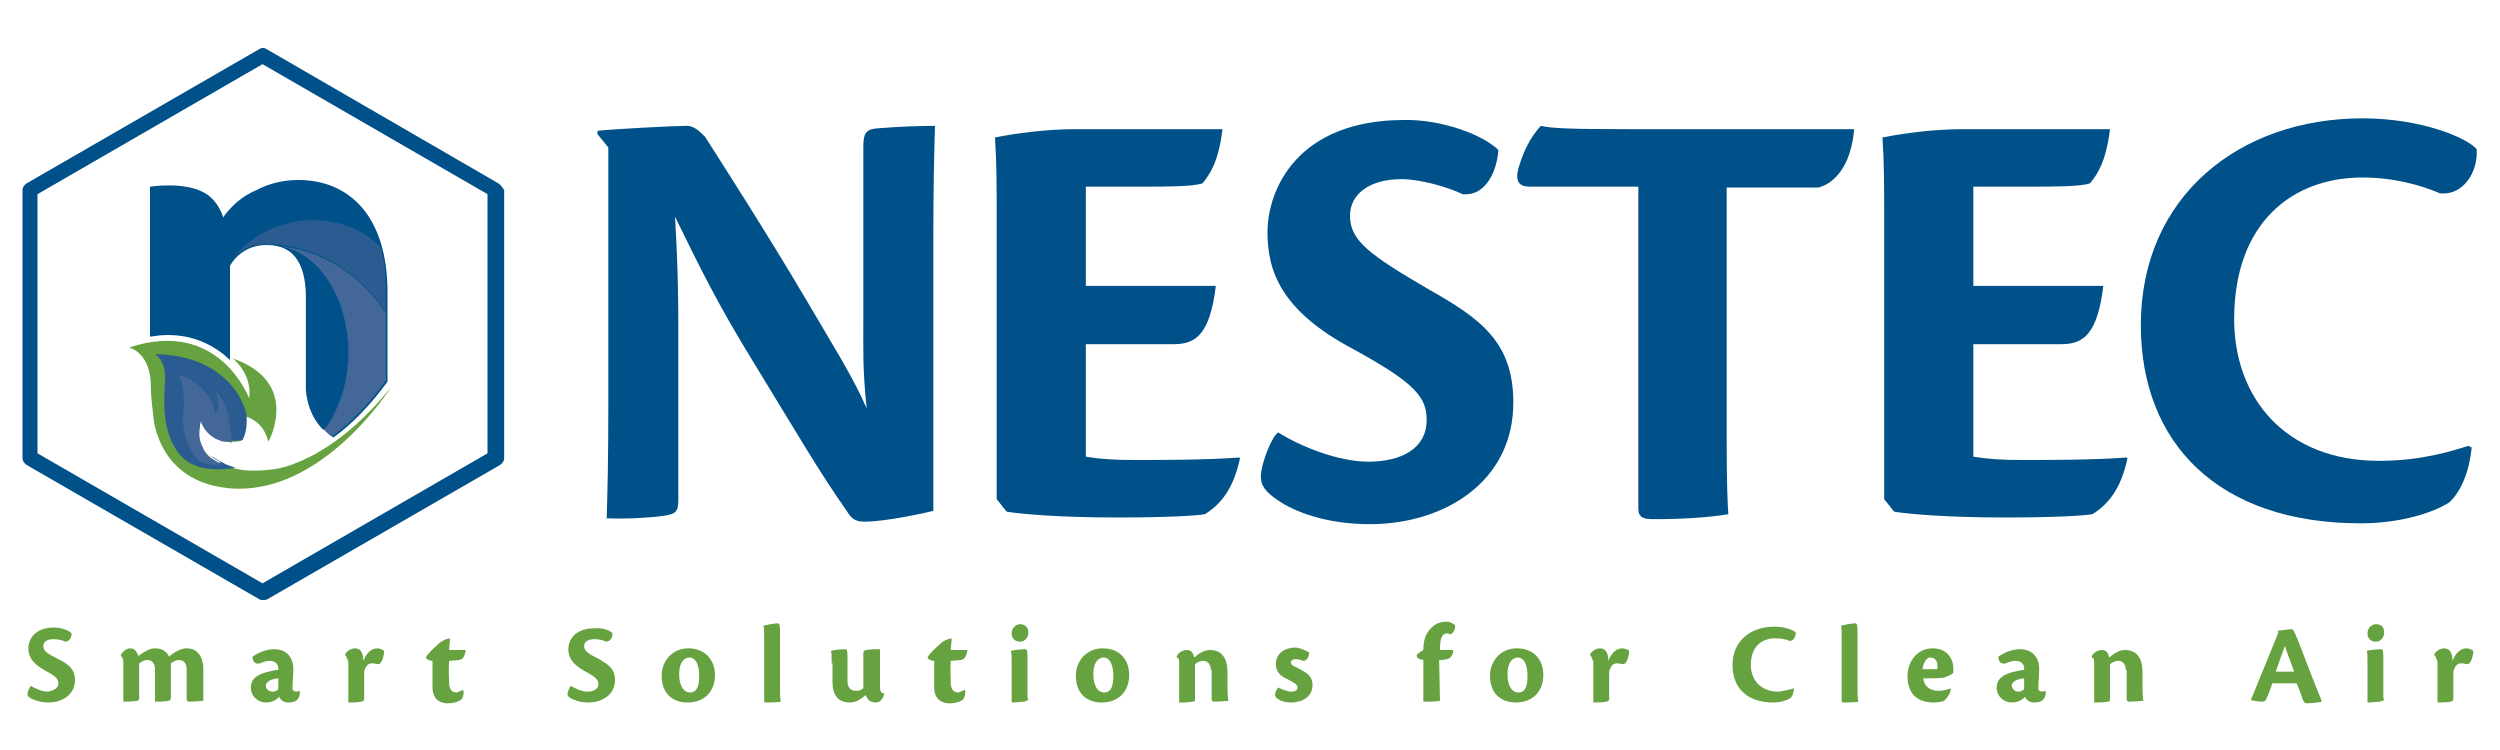 <?xml version="1.0" encoding="utf-8"?>
<!-- Generator: Adobe Illustrator 19.2.1, SVG Export Plug-In . SVG Version: 6.00 Build 0)  -->
<svg version="1.1" id="Layer_1" xmlns="http://www.w3.org/2000/svg" xmlns:xlink="http://www.w3.org/1999/xlink" x="0px" y="0px"
	 viewBox="0 0 300 90" style="enable-background:new 0 0 300 90;" xml:space="preserve">
<style type="text/css">
	.st0{fill:#005189;}
	.st1{fill:#66A23F;}
	.st2{fill:#2A5C91;}
	.st3{fill:none;}
	.st4{fill:#446799;}
</style>
<g>
	<path class="st0" d="M71.7,16.1v-0.4c1.6-0.2,9.2-0.6,10.7-0.6c0.8,0,1.4,0.5,2.2,1.3c2.3,3.6,7.8,12.2,12.1,19.5
		c3.1,5.3,5.6,9.2,7.3,13.1c-0.5-4.8-0.4-7-0.4-10.8V17.5c0-1.7,0.5-2,1.7-2.1c2.4-0.2,5.1-0.3,6.9-0.3c-0.1,3.2-0.2,7.5-0.2,13.6
		v32.6c-0.7,0.2-5.7,1.3-8.2,1.3c-1.1,0-1.6-0.3-2.2-1.3c-3.3-4.7-5.6-8.7-11.1-17.7c-4.5-7.3-6.5-11.5-9.5-17.6
		c0.4,6.8,0.4,10.6,0.4,14.4V60c0,1.5-0.4,1.7-1.8,1.9c-1.3,0.2-4.2,0.4-6.8,0.3c0.1-3,0.2-7.3,0.2-13.5v-31L71.7,16.1z"/>
	<path class="st0" d="M119.6,25.8c0-3.6,0-6.1-0.2-9.3c2.4-0.5,6.2-1,9.6-1h17.7c-0.5,4.1-1.6,5.5-2.4,6.5c-1.2,0.4-4.2,0.4-7.4,0.4
		h-6.6v11.9h15.6c-0.7,5.8-2.4,7-5,7h-10.6v13.5c1.8,0.3,3.5,0.4,5.9,0.4c2.9,0,8.6,0,12.5-0.3l0.1,0.1c-0.8,3.7-2.3,5.5-4.2,6.7
		c-1.1,0.2-4.7,0.4-10.6,0.4c-6.7,0-11.4-0.4-13.2-0.7l-1.2-1.5V25.8z"/>
	<path class="st0" d="M179.8,18c-0.1,2.1-1.3,5.6-4.3,5.3c-1.6-0.8-5-1.8-7.3-1.8c-3.9,0-6.2,1.8-6.2,4.4c0,3,2.4,4.7,9.4,8.8
		c6.2,3.5,10.2,6.3,10.2,13.6c0,9.6-8.4,14.6-17.2,14.6c-5.3,0-9.1-1.5-11.1-2.9c-1.5-1-2-1.8-2-2.8c0-1.6,1.4-5,2.1-5.3
		c2.7,1.7,7.2,3.5,10.8,3.5c4,0,7-1.6,7-5c0-2.7-1.3-4.4-8.8-8.5c-8.7-4.6-10.3-9.4-10.3-14c0-5.3,3.7-13.5,16.4-13.5
		C172.8,14.3,177.9,16.1,179.8,18z"/>
	<path class="st0" d="M196.5,22.4h-12.9c-1.3,0-1.9-0.6-1.3-2.5c0.8-2.6,1.8-3.9,2.6-4.8c1.3,0.3,3.4,0.4,10.5,0.4h27.1
		c-0.4,4.7-2.6,6.6-4.3,7h-11v30.2c0,5.1,0.1,7.6,0.2,9c-2.3,0.4-5.5,0.6-9,0.6c-1.2,0-1.8-0.2-1.8-1.3V22.4z"/>
	<path class="st0" d="M226.1,25.8c0-3.6,0-6.1-0.2-9.3c2.4-0.5,6.2-1,9.6-1h17.7c-0.5,4.1-1.6,5.5-2.4,6.5c-1.2,0.4-4.2,0.4-7.4,0.4
		h-6.6v11.9h15.6c-0.7,5.8-2.4,7-5,7h-10.6v13.5c1.8,0.3,3.5,0.4,5.9,0.4c2.9,0,8.6,0,12.5-0.3l0.1,0.1c-0.8,3.7-2.3,5.5-4.2,6.7
		c-1.1,0.2-4.7,0.4-10.6,0.4c-6.7,0-11.4-0.4-13.2-0.7l-1.2-1.5V25.8z"/>
	<path class="st0" d="M296.6,53.7c-0.3,3-1.3,5.3-2.7,6.6c-1.9,1.2-5.8,2.5-10.6,2.5c-17.1,0-26.4-9.6-26.4-23.8
		c0-15.4,11.8-24.8,26.6-24.8c7,0,12.5,2.3,13.7,3.7c0.2,2.7-1.6,5.6-4.4,5.3c-2.1-0.9-5.4-1.9-9.3-1.9c-8.5,0-15.4,5.5-15.4,17
		c0,9.5,6.2,17,17.4,17c5.1,0,8.8-1.2,10.7-1.8L296.6,53.7z"/>
</g>
<g>
	<g>
		<path class="st1" d="M34.3,56c-2.1,0.6-4.5,0.5-5.2,0.4c-0.3-0.1-6.4-0.6-5.1-6.1c0,0,0.9,3.4,5,2.6c-0.2-2.7-1.2-3.1-1.3-3.1
			c0.2,0,3.6-0.4,4.5,3.2c0,0,0,0,0,0c0.2-0.3,3.8-7.2-4.3-10c0.2,0.1,2.4,2,2,4.8c0,0-3.6-9.7-14.4-6.1c0,0,2.7,0.6,2.6,4.9
			c0,0.9,0.3,3.4,0.3,3.4s0.4,6.7,7.3,8.3c0.9,0.2,1.9,0.3,1.9,0.3c11.1,0.9,19.3-12.1,19.3-12.1C42.2,52.3,37.8,54.9,34.3,56z"/>
	</g>
	<g>
		<path class="st0" d="M26.9,25.9l-0.1,0.2c-0.4-1.2-1.1-2.2-2-2.8c-2.4-1.6-6.8-0.9-6.8-0.9v18c0.7-0.1,1.4-0.2,2.1-0.2
			c3.4,0,5.8,1.4,7.5,3v-1.7v-5.1c0,0,0-2.4,0-4.5c0.8-1.4,2.3-2.5,4.4-2.5c3.6,0,5,2.8,5,6.8v10.3c0,0-0.1,3.7,2.9,5.9
			c0,0,0.1,0.1,0.1,0.1c2.1-1.5,4.3-3.7,6.5-6.7V35.1c0-9.3-4.7-13.5-10.7-13.5c-1.8,0-3.5,0.4-5,1.2C29.1,23.5,27.9,24.6,26.9,25.9
			z"/>
		<path class="st0" d="M59.8,22L32,5.9c-0.3-0.2-0.6-0.2-0.9,0L3.2,22c-0.3,0.2-0.5,0.5-0.5,0.8V55c0,0.3,0.2,0.6,0.5,0.8l27.9,16.1
			c0.1,0.1,0.3,0.1,0.5,0.1c0.2,0,0.3,0,0.5-0.1l27.9-16.1c0.3-0.2,0.5-0.5,0.5-0.8V22.8C60.3,22.5,60.1,22.2,59.8,22z M58.5,54.4
			L31.5,70l-27-15.6V23.3l27-15.6l27,15.6V54.4z"/>
	</g>
	<path class="st0" d="M32.1,29.3c0.3,0,0.7,0,1,0.1c4.8,0.6,8.6,6.2,8.6,12.9c0,3.6-1.1,6.9-2.9,9.3c-2.2-2.2-2.1-5.2-2.1-5.2V36.1
		C36.8,32.1,35.5,29.4,32.1,29.3C32,29.3,32.1,29.3,32.1,29.3z"/>
	<path class="st2" d="M45.7,29.7c-2.6-2.7-6.9-4-11.2-2.9c-3.1,0.8-5.5,2.6-7.1,4.9c0,0,0,0.1,0,0.1c0.8-1.4,2.3-2.5,4.4-2.5
		c0,0,0,0,0,0c0,0,0,0,0,0c6,0,11.3,3.2,14.5,8.2v-2.4C46.3,33,46.1,31.3,45.7,29.7z"/>
	<path class="st3" d="M27.5,41.4V53c0,0-3.4,0.9-6.3-0.8c-3.4-1.9-3.3-5.9-3.3-5.9V22.4c0,0,4.4-0.7,6.8,0.9
		c2.2,1.5,2.8,5.3,2.7,7.9c0,2.2,0,5.1,0,5.1V41.4z"/>
	<g>
		<path class="st4" d="M41.8,42.3c0,3.6-1.1,6.9-2.9,9.3c0.2,0.2,0.5,0.5,0.8,0.7c0,0,0.1,0.1,0.1,0.1c2.1-1.5,4.3-3.7,6.5-6.7v-8.1
			c-3-4.6-7.7-7.7-13.2-8.1C38,29.9,41.8,35.5,41.8,42.3z"/>
	</g>
	<path class="st2" d="M21.2,52.1"/>
	<path class="st2" d="M27,56"/>
	<g>
		<path class="st3" d="M26.9,56C26.9,56,26.9,56,26.9,56C26.9,56,26.9,56,26.9,56L26.9,56z"/>
		<g>
			<polygon class="st4" points="27.7,53.1 27.7,53.1 27.7,53.1 			"/>
		</g>
	</g>
	<path class="st2" d="M29.6,50c0-0.3-0.2-1-0.4-1.4c-0.5-1.4-3-6-10.6-6.1c0,0,1.4,0.7,1.2,3.3c-0.1,2-0.4,5.5,1.3,8.1
		c0,0,0.8,1.4,2.2,1.9c1.7,0.8,4.6,0.5,4.9,0.3c0.1,0,0.1,0,0.1,0c-0.2,0-0.7-0.2-0.7-0.2c-0.3-0.1-0.6-0.2-0.7-0.3
		c-0.7-0.3-1.2-0.7-1.6-0.9c0.3,0.3,0.7,0.5,1.2,0.8c-1.4,0.3-2.3-0.2-2.6-0.4l0.1-0.3l-1.1-1.8l-0.3-1.3c0,0-0.2-1.2-0.2-1.3
		s-0.1-0.9-0.1-0.9l-0.1-1.3c0,0,0.1-1.6,0.1-1.6c0,0-0.1-0.8-0.1-0.9c0,0,1,0.4,1,0.5c0,0,0.9,0.7,0.9,0.8c0.1,0,0.9,1.6,0.9,1.6
		c0,0,0.5,1.1,0.5,1.1s0.4,0,0.4,0c0,0,0.5-0.7,0.5-0.7c0,0,0-0.4,0-0.3c0,0.1,0.6,1.1,0.6,1.1c0,0,0.4,1.7,0.4,1.7s0.3,1.3,0.3,1.3
		c0,0,0.1,0,0.1,0c0,0.1,0,0.1-0.1,0.1c0.4,0,0.9,0,1.4-0.1c0,0,0,0,0,0s0,0,0,0C29.7,51.8,29.6,50.3,29.6,50z"/>
	<g>
		<path class="st4" d="M27.2,49.2c-0.4-1.5-1.3-2.2-1.3-2.2s0,0,0.2,0.8c0.3,1-0.1,1.7-0.3,2c0,0,0,0,0-0.1
			c-0.1-2.6-3.2-4.6-4.4-4.7c0,0,0.9,0.8,0.6,4.5s1.6,5.5,1.8,5.7c0.3,0.2,1.2,0.8,2.7,0.5c0,0,0,0,0,0c-0.3-0.2-1.1-0.7-1.2-0.7
			c-0.4-0.3-0.6-0.6-0.9-1.1c0,0,0,0,0-0.1c-0.4-0.7-0.6-1.5-0.4-2.6c0,0,0-0.1,0-0.1c0-0.2,0.1-0.4,0.1-0.6c0,0.1,0.5,1.8,2.4,2.4
			c0.2,0.1,0.4,0.1,0.5,0.1c0.1,0,0.1,0,0.2,0c0.1,0,0.3,0,0.5,0.1c0,0,0,0,0.1,0c0,0,0,0,0,0C27.9,53.1,27.6,50.7,27.2,49.2z"/>
	</g>
</g>
<g>
	<path class="st1" d="M8.6,76c0,0.4-0.2,1-0.8,1c-0.3-0.2-0.9-0.3-1.4-0.3c-0.7,0-1.2,0.3-1.2,0.8c0,0.6,0.4,0.9,1.8,1.6
		C8.2,79.7,9,80.3,9,81.6c0,1.8-1.6,2.7-3.2,2.7c-1,0-1.7-0.3-2.1-0.5c-0.3-0.2-0.4-0.3-0.4-0.5c0-0.3,0.3-0.9,0.4-1
		c0.5,0.3,1.3,0.7,2,0.7C6.4,82.9,7,82.6,7,82c0-0.5-0.2-0.8-1.7-1.6c-1.6-0.9-1.9-1.8-1.9-2.6c0-1,0.7-2.5,3.1-2.5
		C7.3,75.3,8.2,75.6,8.6,76z"/>
	<path class="st1" d="M16.7,83.7c0,0.2,0,0.4-0.3,0.4c-0.6,0.1-1,0.1-1.6,0.1c0-0.8,0-1.7,0-2.5v-2.3c0-0.3-0.1-0.5-0.3-0.7v-0.1
		c0.2-0.4,0.7-0.8,1.1-0.8c0.7,0,0.8,0.5,1,0.9c0.6-0.4,1.3-0.9,2-0.9c0.9,0,1.4,0.4,1.7,1c0.5-0.5,1.4-1,2.1-1c1.6,0,2,1.5,2,2.4
		V82c0,0.7,0,1.5,0,2.1c-0.3,0-1,0.1-1.7,0.1c-0.2,0-0.3-0.1-0.3-0.3v-3.6c0-0.6-0.3-1.1-0.9-1.1c-0.4,0-0.7,0.2-1,0.4v4.1
		c0,0.2,0,0.3-0.3,0.4c-0.6,0.1-1,0.1-1.6,0.1c0-0.8,0-1.7,0-2.5v-1.4c0-0.6-0.3-1.1-0.9-1.1c-0.4,0-0.7,0.2-1,0.4V83.7z"/>
	<path class="st1" d="M36,83c0,0.8-0.4,1.3-1.3,1.3c-0.6,0-1-0.2-1.2-0.7c-0.3,0.4-0.9,0.7-1.6,0.7c-0.9,0-1.8-0.7-1.8-1.8
		c0-1.4,1.5-1.8,2.6-2c0.2-0.1,0.6-0.1,0.7-0.1v-0.2c0-0.5-0.4-0.9-1-0.9c-0.5,0-1,0.2-1.2,0.3c-0.7,0.2-0.9-0.4-0.9-0.8
		c0.7-0.5,1.7-0.9,2.6-0.9c1.2,0,2.3,0.7,2.3,2.4c0,0.6-0.1,1.5-0.1,2.4c0,0.1,0.2,0.3,0.5,0.3C35.8,82.9,35.9,82.9,36,83L36,83z
		 M32.7,83c0.3,0,0.4-0.1,0.6-0.2c0.1-0.1,0.1-0.2,0.1-0.5v-0.9c-1.2,0.1-1.5,0.6-1.5,0.9C31.9,82.7,32.3,83,32.7,83z"/>
	<path class="st1" d="M41.4,78.6c0.1-0.4,0.7-0.8,1.2-0.8c0.7,0,1,0.6,1,1.5c0.4-1,1-1.5,1.7-1.5c0.3,0,0.7,0.2,0.8,0.3
		c0,0.3-0.1,1-0.4,1.4c-0.1,0.2-0.3,0.2-0.5,0.2c-0.2-0.1-0.4-0.1-0.6-0.1c-0.2,0-0.6,0.1-0.8,0.7c-0.1,0.2-0.1,0.3-0.1,0.7v2.8
		c0,0.2,0,0.3-0.3,0.4c-0.6,0.1-1,0.1-1.6,0.1c0-0.8,0-1.7,0-2.5v-2.4C41.7,79.1,41.6,78.8,41.4,78.6L41.4,78.6z"/>
	<path class="st1" d="M55.6,82.8c0.1,0.4,0,0.8-0.2,1.1c-0.3,0.3-1,0.5-1.6,0.5c-1.5,0-1.9-1-1.9-1.9v-3.2c-0.5,0-0.8-0.3-0.8-0.4
		c0.2-0.5,1.5-1.6,1.7-1.8c0.3-0.2,0.6-0.4,1.2-0.5c0,0.4-0.1,1-0.1,1.4h2c-0.2,1.1-0.5,1.1-0.8,1.2c-0.2,0-0.9,0.1-1.2,0.1
		c-0.1,1,0,2.3,0,2.9c0.1,0.6,0.4,0.9,0.9,0.9C55.1,83,55.5,82.8,55.6,82.8L55.6,82.8z"/>
	<path class="st1" d="M73.5,76c0,0.4-0.2,1-0.8,1c-0.3-0.2-0.9-0.3-1.4-0.3c-0.7,0-1.2,0.3-1.2,0.8c0,0.6,0.4,0.9,1.8,1.6
		c1.2,0.7,1.9,1.2,1.9,2.5c0,1.8-1.6,2.7-3.2,2.7c-1,0-1.7-0.3-2.1-0.5c-0.3-0.2-0.4-0.3-0.4-0.5c0-0.3,0.3-0.9,0.4-1
		c0.5,0.3,1.3,0.7,2,0.7c0.7,0,1.3-0.3,1.3-0.9c0-0.5-0.2-0.8-1.7-1.6c-1.6-0.9-1.9-1.8-1.9-2.6c0-1,0.7-2.5,3.1-2.5
		C72.2,75.3,73.2,75.6,73.5,76z"/>
	<path class="st1" d="M85.8,81c0,2-1.3,3.3-3.3,3.3c-1.7,0-3.1-1-3.1-3.2c0-1.9,1.4-3.3,3.2-3.3C84.7,77.8,85.8,79.3,85.8,81z
		 M81.5,80.9c0,1.5,0.6,2.2,1.3,2.2c0.9,0,1.1-0.9,1.1-2c0-1.1-0.3-2.2-1.2-2.2C81.8,79,81.5,79.9,81.5,80.9z"/>
	<path class="st1" d="M91.7,76.5c0-0.8,0-1.2-0.1-1.4c0.3-0.1,1.3-0.3,1.7-0.3c0.2,0,0.3,0.1,0.3,0.9v6.7c0,0.7,0,1.4,0.1,1.8
		c-0.3,0.1-1.6,0.1-1.8,0.1c-0.1,0-0.2,0-0.2-0.2V76.5z"/>
	<path class="st1" d="M99.8,79.6c0-0.9,0-1.3-0.1-1.5c0.3-0.1,1.3-0.2,1.7-0.2c0.2,0,0.3,0.1,0.3,0.9c0,0.9,0,2,0,3
		c0,0.9,0.6,1.1,1,1.1c0.4,0,0.6-0.1,0.9-0.3v-4c0-0.4,0-0.5,0.3-0.6c0.7-0.1,1.1-0.1,1.7-0.1c0,0.3,0,1.3,0,2.5v2.1
		c0,0.5,0.2,0.7,0.5,0.7v0.1c-0.1,0.5-0.5,1-0.9,1c-0.8,0-1.1-0.3-1.3-0.9c-0.3,0.3-0.7,0.5-1,0.7c-0.3,0.1-0.5,0.2-0.9,0.2
		c-1.5,0-2.1-1-2.1-2.4V79.6z"/>
	<path class="st1" d="M115.8,82.8c0.1,0.4,0,0.8-0.2,1.1c-0.3,0.3-1,0.5-1.6,0.5c-1.5,0-1.9-1-1.9-1.9v-3.2c-0.5,0-0.8-0.3-0.8-0.4
		c0.2-0.5,1.5-1.6,1.7-1.8c0.3-0.2,0.6-0.4,1.2-0.5c0,0.4-0.1,1-0.1,1.4h2c-0.2,1.1-0.5,1.1-0.8,1.2c-0.2,0-0.9,0.1-1.2,0.1
		c-0.1,1,0,2.3,0,2.9c0.1,0.6,0.4,0.9,0.9,0.9C115.3,83,115.7,82.8,115.8,82.8L115.8,82.8z"/>
	<path class="st1" d="M123.4,83.8c0,0.2-0.1,0.3-0.5,0.4c-0.3,0-0.9,0.1-1.5,0.1c0-0.6,0-1.4,0-2.2v-2.4c0-0.9,0-1.3-0.1-1.6
		c0.3-0.1,1.4-0.2,1.7-0.2c0.2,0,0.3,0.1,0.3,0.9V83.8z M123.4,75.9c0,0.6-0.4,1.1-1,1.1c-0.5,0-1-0.3-1-1c0-0.8,0.7-1.1,1-1.1
		C123,74.9,123.4,75.3,123.4,75.9z"/>
	<path class="st1" d="M135.5,81c0,2-1.3,3.3-3.3,3.3c-1.7,0-3.1-1-3.1-3.2c0-1.9,1.4-3.3,3.2-3.3C134.5,77.8,135.5,79.3,135.5,81z
		 M131.2,80.9c0,1.5,0.6,2.2,1.3,2.2c0.9,0,1.1-0.9,1.1-2c0-1.1-0.3-2.2-1.2-2.2C131.5,79,131.2,79.9,131.2,80.9z"/>
	<path class="st1" d="M145.3,80.4c0-0.7-0.4-1.1-0.9-1.1c-0.5,0-0.7,0.2-1,0.4v4.2c0,0.2,0,0.3-0.3,0.3c-0.6,0.1-1,0.1-1.6,0.1
		c0-0.8,0-1.7,0-2.5v-2.2c0-0.4,0-0.6-0.3-0.7v-0.1c0.1-0.4,0.7-0.8,1.2-0.8c0.6,0,0.8,0.4,0.9,0.9c0.6-0.5,1.2-0.9,1.9-0.9
		c1.8,0,2.1,1.6,2.1,2.6V82c0,0.7,0,1.5,0.1,2.1c-0.3,0-1,0.1-1.7,0.1c-0.2,0-0.3-0.1-0.3-0.3V80.4z"/>
	<path class="st1" d="M157.1,78.3c0,0.4-0.2,1-0.7,1c-0.3-0.1-0.6-0.2-0.9-0.2c-0.4,0-0.6,0.2-0.6,0.4c0,0.2,0.2,0.4,0.5,0.5
		c0.2,0.1,0.8,0.4,1.1,0.6c0.7,0.4,1,0.9,1,1.6c0,1.4-1.2,2.1-2.6,2.1c-0.5,0-1.1-0.1-1.5-0.4c-0.2-0.1-0.4-0.3-0.4-0.5
		c0-0.3,0.2-0.7,0.4-0.9c0.4,0.2,1,0.5,1.6,0.5c0.4,0,0.7-0.2,0.7-0.5c0-0.2-0.1-0.4-0.5-0.6c-0.3-0.2-0.7-0.4-1.1-0.6
		c-0.6-0.3-1-0.9-1-1.6c0-1.3,1.1-2,2.4-2C156.1,77.8,156.6,78,157.1,78.3z"/>
	<path class="st1" d="M174.6,75c0.1,0.4-0.2,1.1-0.6,1.1c-0.1,0-0.2-0.1-0.3-0.1c-0.7,0-0.9,0.6-0.9,2c0.2,0,1.2,0,1.6,0
		c0,0.5-0.3,0.9-0.5,1c-0.2,0.1-0.6,0.2-1.2,0.2c0,1,0.1,4.1,0.1,4.9c-0.5,0.1-1.6,0.1-1.8,0.1c-0.2,0-0.2,0-0.2-0.2
		c0-1.5,0-3.2,0-4.8c-0.5-0.1-0.8-0.2-0.8-0.6c0.3-0.3,0.5-0.4,0.8-0.6c0-1.4,0.4-2.1,1-2.7c0.6-0.6,1.3-0.7,1.8-0.7
		C174,74.6,174.3,74.8,174.6,75z"/>
	<path class="st1" d="M185.2,81c0,2-1.3,3.3-3.3,3.3c-1.7,0-3.1-1-3.1-3.2c0-1.9,1.4-3.3,3.2-3.3C184.2,77.8,185.2,79.3,185.2,81z
		 M180.9,80.9c0,1.5,0.6,2.2,1.3,2.2c0.9,0,1.1-0.9,1.1-2c0-1.1-0.3-2.2-1.2-2.2C181.2,79,180.9,79.9,180.9,80.9z"/>
	<path class="st1" d="M190.8,78.6c0.1-0.4,0.7-0.8,1.2-0.8c0.7,0,1,0.6,1,1.5c0.4-1,1-1.5,1.7-1.5c0.3,0,0.7,0.2,0.8,0.3
		c0,0.3-0.1,1-0.4,1.4c-0.1,0.2-0.3,0.2-0.5,0.2c-0.2-0.1-0.4-0.1-0.6-0.1c-0.2,0-0.6,0.1-0.8,0.7c-0.1,0.2-0.1,0.3-0.1,0.7v2.8
		c0,0.2,0,0.3-0.3,0.4c-0.6,0.1-1,0.1-1.6,0.1c0-0.8,0-1.7,0-2.5v-2.4C191.1,79.1,191,78.8,190.8,78.6L190.8,78.6z"/>
	<path class="st1" d="M215.3,82.6c-0.1,0.6-0.2,1-0.5,1.2c-0.3,0.2-1.1,0.5-2,0.5c-3.2,0-4.9-1.8-4.9-4.5c0-2.9,2.2-4.6,5-4.6
		c1.3,0,2.3,0.4,2.6,0.7c0,0.5-0.3,1.1-0.8,1c-0.4-0.2-1-0.3-1.7-0.3c-1.6,0-2.9,1-2.9,3.2c0,1.8,1.2,3.2,3.3,3.2
		C214.2,82.9,214.9,82.7,215.3,82.6L215.3,82.6z"/>
	<path class="st1" d="M221,76.5c0-0.8,0-1.2-0.1-1.4c0.3-0.1,1.3-0.3,1.7-0.3c0.2,0,0.3,0.1,0.3,0.9v6.7c0,0.7,0,1.4,0.1,1.8
		c-0.3,0.1-1.6,0.1-1.8,0.1c-0.1,0-0.2,0-0.2-0.2V76.5z"/>
	<path class="st1" d="M234.1,82.6c0,0.7-0.6,1.3-0.8,1.5c-0.2,0.1-0.8,0.2-1.2,0.2c-2.1,0-3.2-1.1-3.2-3.2c0-1.6,1.1-3.3,3-3.3
		c1.8,0,2.5,1.3,2.5,2.4c0,0.2,0,0.4,0,0.5c-0.1,0.2-0.5,0.4-1.1,0.6c-0.3,0.1-1.8,0.1-2.5,0.1c0.1,1.1,1,1.5,1.8,1.5
		C233.2,82.9,233.8,82.7,234.1,82.6L234.1,82.6z M230.7,80.3c0.4,0,1.3,0,1.7,0c0.1,0,0.1-0.2,0.1-0.3c0-0.6-0.2-1.1-0.9-1.1
		C231.3,78.9,230.8,79.4,230.7,80.3z"/>
	<path class="st1" d="M245.5,83c0,0.8-0.4,1.3-1.3,1.3c-0.6,0-1-0.2-1.2-0.7c-0.3,0.4-0.9,0.7-1.6,0.7c-0.9,0-1.8-0.7-1.8-1.8
		c0-1.4,1.5-1.8,2.6-2c0.2-0.1,0.6-0.1,0.7-0.1v-0.2c0-0.5-0.4-0.9-1-0.9c-0.5,0-1,0.2-1.2,0.3c-0.7,0.2-0.9-0.4-0.9-0.8
		c0.7-0.5,1.7-0.9,2.6-0.9c1.2,0,2.3,0.7,2.3,2.4c0,0.6-0.1,1.5-0.1,2.4c0,0.1,0.2,0.3,0.5,0.3C245.3,82.9,245.4,82.9,245.5,83
		L245.5,83z M242.2,83c0.3,0,0.4-0.1,0.6-0.2c0.1-0.1,0.1-0.2,0.1-0.5v-0.9c-1.2,0.1-1.5,0.6-1.5,0.9C241.5,82.7,241.8,83,242.2,83z
		"/>
	<path class="st1" d="M255.1,80.4c0-0.7-0.4-1.1-0.9-1.1c-0.5,0-0.7,0.2-1,0.4v4.2c0,0.2,0,0.3-0.3,0.3c-0.6,0.1-1,0.1-1.6,0.1
		c0-0.8,0-1.7,0-2.5v-2.2c0-0.4,0-0.6-0.3-0.7v-0.1c0.1-0.4,0.7-0.8,1.2-0.8c0.6,0,0.8,0.4,0.9,0.9c0.6-0.5,1.2-0.9,1.9-0.9
		c1.8,0,2.1,1.6,2.1,2.6V82c0,0.7,0,1.5,0.1,2.1c-0.3,0-1,0.1-1.7,0.1c-0.2,0-0.3-0.1-0.3-0.3V80.4z"/>
	<path class="st1" d="M272.7,81.9c-0.2,0.7-0.6,1.7-0.8,2.1c-0.1,0.1-0.2,0.2-0.4,0.2c-0.4,0-1.1-0.1-1.4-0.2V84
		c0.7-1.7,2.8-6.8,3.3-8.1l-0.1-0.2c0.6-0.1,1.6-0.2,1.7-0.2c0.1,0,0.2,0.1,0.3,0.3c0.7,1.5,1.6,4.1,2.1,5.3c0.6,1.5,0.9,2.3,1.2,3
		v0.1c-0.3,0.1-1.4,0.2-1.8,0.2c-0.2,0-0.3-0.1-0.5-0.5c-0.2-0.7-0.4-1.2-0.7-1.9H272.7z M275.3,80.6c-0.6-1.7-1-2.6-1.1-3.1
		c-0.3,0.8-0.7,1.9-1.1,3.1H275.3z"/>
	<path class="st1" d="M286.1,83.8c0,0.2-0.1,0.3-0.5,0.4c-0.3,0-0.9,0.1-1.5,0.1c0-0.6,0-1.4,0-2.2v-2.4c0-0.9,0-1.3-0.1-1.6
		c0.3-0.1,1.4-0.2,1.7-0.2c0.2,0,0.3,0.1,0.3,0.9V83.8z M286.1,75.9c0,0.6-0.4,1.1-1,1.1c-0.5,0-1-0.3-1-1c0-0.8,0.7-1.1,1-1.1
		C285.8,74.9,286.1,75.3,286.1,75.9z"/>
	<path class="st1" d="M292.1,78.6c0.1-0.4,0.7-0.8,1.2-0.8c0.7,0,1,0.6,1,1.5c0.4-1,1-1.5,1.7-1.5c0.3,0,0.7,0.2,0.8,0.3
		c0,0.3-0.1,1-0.4,1.4c-0.1,0.2-0.3,0.2-0.5,0.2c-0.2-0.1-0.4-0.1-0.6-0.1c-0.2,0-0.6,0.1-0.8,0.7c-0.1,0.2-0.1,0.3-0.1,0.7v2.8
		c0,0.2,0,0.3-0.3,0.4c-0.6,0.1-1,0.1-1.6,0.1c0-0.8,0-1.7,0-2.5v-2.4C292.4,79.1,292.3,78.8,292.1,78.6L292.1,78.6z"/>
</g>
</svg>
